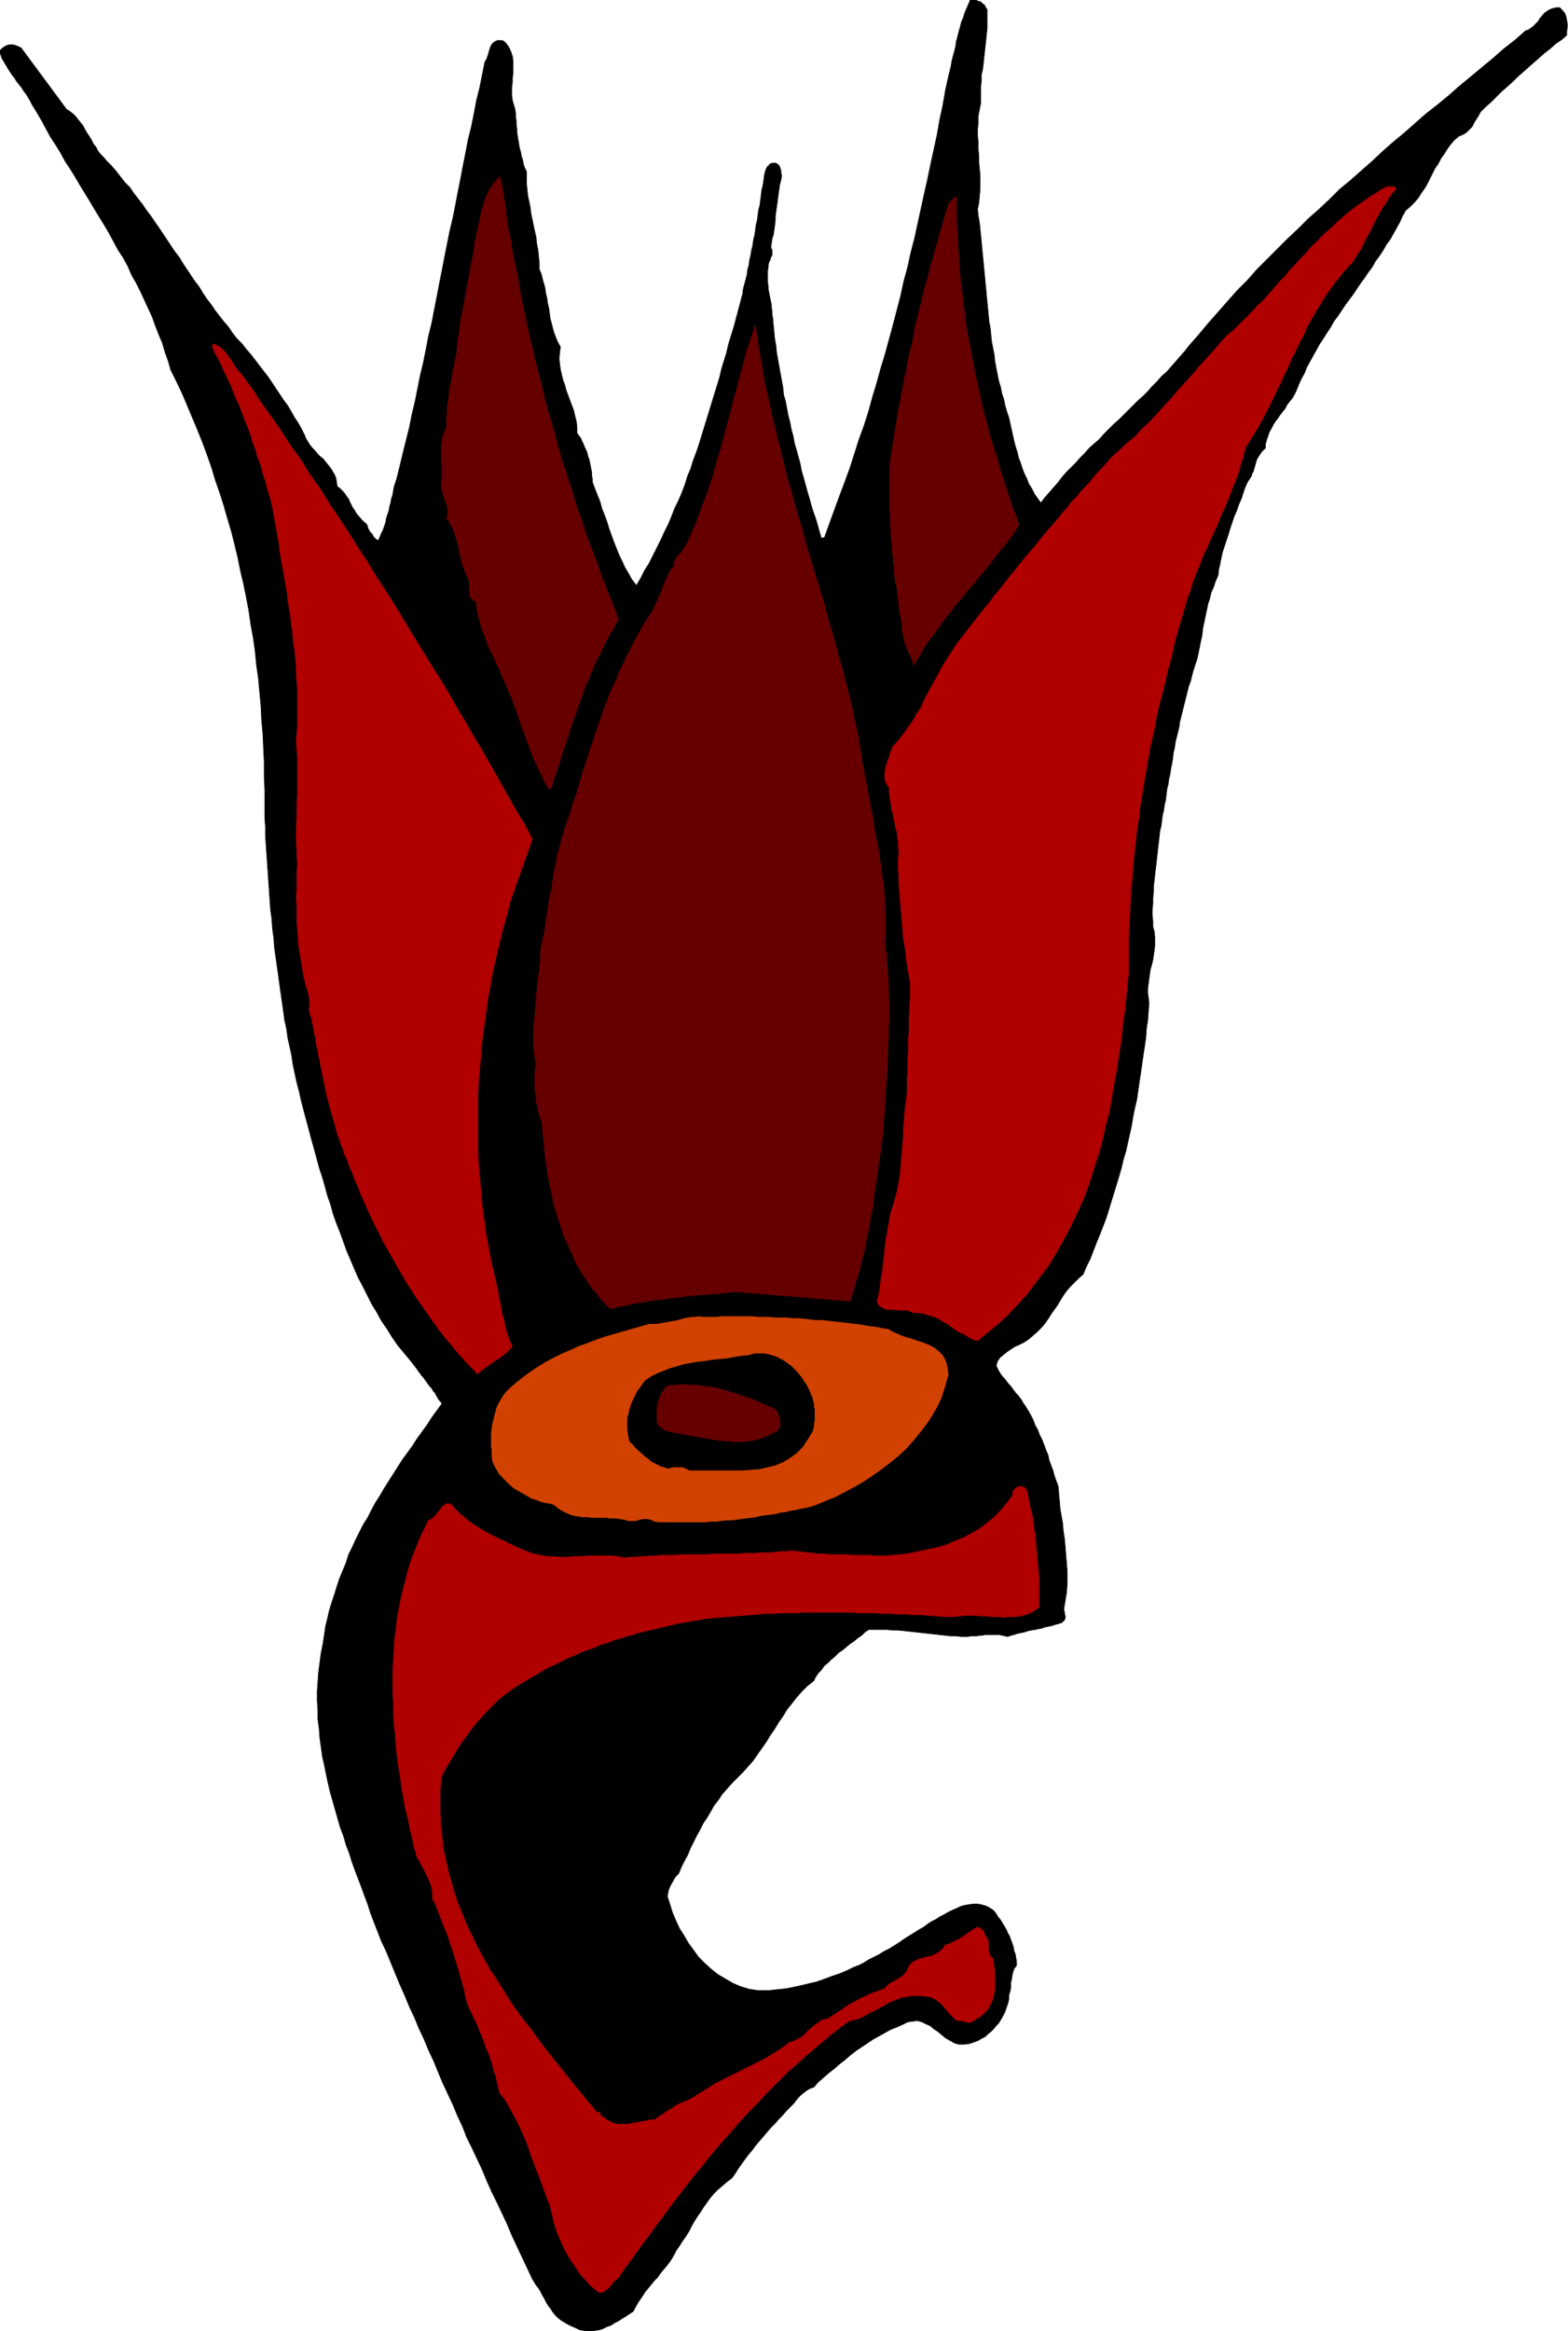 <svg xmlns="http://www.w3.org/2000/svg" fill-rule="evenodd" height="588.515" preserveAspectRatio="none" stroke-linecap="round" viewBox="0 0 2451 3642" width="396.04"><style>.pen0{stroke:#000;stroke-width:1;stroke-linejoin:round}.brush1{fill:#000}.pen1{stroke:none}.brush2{fill:#600}.brush3{fill:#b00000}</style><path class="pen1 brush1" d="M1543 15v29l-1 9-1 10-1 9-1 9-1 9-1 10-1 8-2 9v9l-1 9v26l-2 10-2 10v11l-1 10v10l1 10v11l1 10v10l1 11 1 10v21l-1 11-1 11-2 10 1 10 2 11 1 10 1 10 1 10 1 11 1 10 1 10 1 11 1 10 1 11 1 10 1 11 1 10 1 10 1 11 1 10 2 10 1 11 1 10 2 10 2 10 1 10 2 11 2 10 2 10 3 10 2 10 3 9 2 10 3 10 3 9 2 9 2 9 2 9 2 9 2 8 3 9 2 9 3 8 3 9 3 8 4 8 3 8 5 8 4 8 5 7 5 7 6-8 7-8 7-8 7-8 6-8 7-8 7-7 8-8 7-8 7-7 7-8 8-7 8-7 7-8 7-7 8-8 8-7 7-7 8-8 7-7 8-8 8-7 7-7 7-8 8-8 7-8 8-7 7-8 7-8 7-8 7-8 7-9 15-17 15-18 15-17 15-17 15-17 16-16 15-17 16-16 16-16 16-16 16-15 16-16 17-15 16-15 16-16 17-14 17-15 17-15 16-15 17-15 17-14 17-15 17-15 18-14 17-14 17-15 17-14 18-15 17-14 17-15 18-14 17-15 4-1 4-3 3-2 3-3 3-3 3-3 2-4 3-3 2-3 3-3 3-2 3-2 4-2 4-1 4-1h5l4 4 4 5 2 5 1 6 1 5v6l-1 6v6l-8 7-9 6-9 8-9 7-8 7-9 8-8 7-9 8-8 7-8 8-9 8-8 7-8 8-8 8-9 8-8 8-3 6-4 6-3 5-3 6-4 4-5 5-5 3-7 3-7 6-6 7-5 7-5 8-5 7-4 8-5 7-4 8-4 8-4 8-4 7-5 7-5 8-6 7-7 7-7 6-5 9-4 9-5 9-5 9-5 9-6 8-5 9-6 9-6 8-5 9-6 8-6 9-6 8-6 9-6 9-6 8-6 8-6 9-6 9-6 8-5 9-6 9-5 8-6 9-5 9-5 9-5 9-5 9-4 10-5 9-4 9-4 10-3 6-3 5-4 5-4 5-3 6-4 5-4 5-4 6-4 5-3 5-3 6-3 5-2 6-2 6-2 7v6l-3 3-3 3-2 3-2 3-2 3-2 4-1 4-1 3-1 4-1 3-1 4-2 3-1 4-2 3-2 3-2 3-4 9-3 9-3 9-4 9-3 9-4 9-3 9-3 9-3 10-3 9-3 9-3 9-2 9-2 10-2 9-1 9-4 9-3 9-4 9-2 9-3 9-2 10-2 9-2 10-2 9-1 10-2 9-2 10-2 10-2 9-3 9-3 9-2 8-2 8-3 8-2 8-2 8-2 8-2 8-2 8-2 8-2 8-1 8-2 8-2 8-2 8-1 8-2 8-1 9-1 7-2 9-1 8-2 8-1 8-2 8-1 8-1 9-2 8-1 8-2 8-1 8-1 8-2 8-1 9-1 9-1 8-1 9-1 9-1 9-1 8-1 9-1 9-1 9v8l-1 9v9l-1 9v9l1 9v9l2 7 1 8v15l-1 8-1 7-1 7-2 8-2 7-1 7-1 7-1 8-1 7v8l1 7 1 8-1 13-1 14-2 13-1 14-2 14-2 13-2 14-2 14-2 13-2 14-2 14-3 13-3 14-2 13-3 14-3 13-3 14-4 13-3 13-4 14-4 13-4 13-4 13-4 13-4 13-5 13-5 13-5 12-5 13-5 13-6 12-5 12-7 6-7 7-6 6-6 7-5 7-5 8-4 7-5 7-5 7-5 8-5 7-6 7-6 6-7 6-7 6-8 5-6 3-7 3-6 4-6 4-6 5-5 4-4 6-2 7 2 4 2 4 3 5 3 4 3 3 3 4 3 4 3 3 3 4 3 4 3 4 3 3 3 4 3 4 2 4 3 4 5 8 4 7 4 8 3 8 4 7 3 8 4 8 3 8 3 8 3 7 2 9 3 8 3 8 2 8 3 8 3 8 1 12 1 11 1 12 2 12 2 11 1 12 2 13 1 12 1 12 1 12 1 12v24l-1 12-2 12-2 12v3l1 3v3l1 3v3l-1 3-2 2-2 2-6 2-4 1-6 2-5 1-5 1-6 2-5 1-5 1-6 1-5 1-6 2-5 1-5 1-6 2-4 1-6 2-4-1-5-1-4-1h-22l-4 1h-4l-5 1h-9l-5 1h-10l-9-1h-8l-9-1-9-1-9-1-9-1-9-1-9-1-9-1-9-1-10-1h-9l-9-1h-28l-6 4-5 5-6 4-6 5-6 4-6 5-6 5-6 4-6 6-6 5-5 5-6 5-4 6-5 5-4 6-3 6-10 8-9 9-8 9-7 9-8 10-6 10-7 10-6 10-7 10-6 10-7 10-7 10-7 10-8 9-8 9-9 9-8 8-8 9-7 8-6 9-7 9-5 9-6 10-6 9-5 10-5 9-5 10-5 10-4 10-5 9-5 10-4 10-4 4-3 4-2 4-3 5-2 4-2 5-1 5-1 5 4 12 4 13 5 12 6 13 7 11 7 12 8 11 8 11 10 10 10 9 10 8 12 7 12 7 12 5 13 4 13 2h19l9-1 10-1 8-1 10-2 9-2 9-2 8-2 9-2 9-3 8-3 8-3 9-3 8-3 9-4 8-4 8-3 8-4 8-5 8-4 8-4 8-5 8-4 8-5 8-5 7-5 8-5 8-5 8-5 7-4 8-6 5-3 6-3 6-4 6-3 7-4 6-3 7-3 6-3 7-2 6-1 7-1h7l6 1 7 2 6 3 6 4 4 5 3 5 4 5 3 5 3 5 3 5 2 5 3 5 2 6 2 5 2 6 1 6 2 5 1 6 1 6v6l-4 5-2 6-1 5-1 6-1 5v6l-1 7-2 6v6l-1 5-2 6-2 6-2 5-3 6-3 5-3 5-4 4-4 5-4 4-5 4-4 4-6 3-5 3-5 2-9 3-8 1h-8l-7-2-7-4-7-4-6-5-6-5-6-4-6-5-7-3-6-3-7-2-7 1-8 1-8 4-9 4-10 4-9 5-9 5-9 5-9 6-9 6-9 6-9 7-8 7-9 7-8 7-9 7-8 7-8 7-7 8-6 2-5 3-4 3-5 4-4 4-4 5-3 4-4 4-7 7-6 7-6 6-6 7-7 7-6 7-6 7-6 7-6 7-5 7-6 7-6 8-5 7-5 7-5 8-5 7-8 6-7 6-7 6-6 6-6 7-5 7-5 7-5 8-5 7-5 8-4 7-4 8-5 8-5 7-5 8-5 7-3 6-4 7-4 6-4 5-5 6-5 6-4 6-5 5-5 6-4 5-5 6-4 6-4 6-4 6-4 7-3 6-6 4-6 4-5 3-6 4-6 3-6 4-6 2-6 3-6 2-6 1-6 1h-6l-7-1-6-1-6-3-7-3-6-3-5-3-5-3-5-4-4-4-4-5-3-5-4-5-3-5-3-6-3-5-3-6-3-5-4-5-3-5-3-5-8-17-8-17-8-17-8-17-7-17-8-17-8-17-8-16-8-18-7-17-8-17-8-17-8-16-7-18-8-17-7-17-8-17-8-17-7-17-7-17-8-17-7-17-8-17-7-17-8-17-7-17-8-18-7-17-7-17-7-17-8-17-7-18-5-13-5-13-4-13-5-13-5-14-5-13-5-13-5-14-4-13-5-13-4-14-5-13-4-14-4-14-4-14-4-14-3-13-3-14-3-15-3-13-2-15-2-14-1-14-2-15v-14l-1-15v-15l1-14 1-15 2-15 2-15 3-15 2-13 2-14 3-12 3-13 4-13 4-12 4-13 4-12 5-12 5-12 4-13 6-12 5-11 6-12 6-12 7-11 6-12 6-11 7-11 7-12 7-11 7-11 7-11 7-11 8-11 8-11 7-11 8-11 8-11 7-11 8-11 8-11-2-3-3-3-2-4-2-3-2-4-3-3-2-4-3-3-3-4-2-3-3-4-2-3-3-3-2-3-3-4-2-3-10-13-10-12-10-12-9-13-8-13-9-13-7-13-8-13-7-14-7-14-7-13-6-14-6-14-6-14-5-14-5-14-6-15-5-14-4-15-5-14-4-15-4-14-5-15-4-15-4-15-4-14-4-15-4-15-4-15-4-15-3-14-4-15-3-14-3-14-2-14-3-14-3-13-2-15-3-13-2-15-2-14-2-14-2-14-2-15-2-14-2-14-2-14-1-15-2-14-1-15-2-14-1-14-1-15-1-14-1-15-1-14-1-15-1-14-1-15v-14l-1-14v-43l-1-22v-23l-1-21-1-22-2-22-1-22-2-21-2-22-3-21-2-21-3-21-4-22-3-21-4-21-4-20-5-21-4-20-5-21-5-20-6-20-6-21-6-19-7-20-6-20-7-20-7-19-8-20-8-19-8-19-8-19-9-19-9-18-4-14-5-14-4-14-6-14-5-13-5-14-6-13-6-13-6-13-7-14-7-12-6-14-7-13-8-12-7-13-7-13-7-12-8-13-8-13-7-12-8-13-8-13-7-12-8-13-8-12-7-13-8-13-8-12-7-13-7-13-7-12-8-13-3-6-3-5-3-5-4-5-3-5-4-5-4-5-3-5-4-5-4-6-3-5-3-5-3-5-3-5-2-6-2-5 4-4 4-3 4-2 4-1h5l4 1 5 2 4 2 71 96 5 3 5 4 4 4 4 5 4 5 4 5 3 6 3 5 4 6 3 5 3 6 4 5 3 6 4 5 5 5 4 5 8 8 7 8 7 9 7 9 8 8 6 9 7 9 7 9 6 9 7 9 6 9 7 10 6 9 6 9 6 9 6 9 7 9 6 10 6 9 6 9 6 9 7 9 6 10 6 9 7 9 6 9 7 9 7 9 7 8 6 9 7 9 8 8 7 9 7 8 7 9 6 8 7 9 7 9 6 9 6 9 6 9 6 9 6 8 6 10 5 9 6 9 5 9 5 10 2 5 3 5 3 5 4 5 4 4 4 5 4 4 5 4 4 5 4 5 4 5 3 5 3 5 2 5 1 6 1 7 4 3 3 3 3 3 3 4 2 3 3 4 2 5 2 4 2 4 3 4 2 4 3 4 3 3 3 4 3 3 4 3 2 3 1 4 2 4 2 3 3 3 2 4 3 3 4 3 3-6 2-5 3-6 2-6 2-6 1-6 2-6 2-6 1-6 2-7 1-6 2-6 1-6 1-6 2-6 2-6 5-20 5-21 5-20 5-20 4-20 5-21 4-20 4-20 5-21 4-20 4-21 5-20 4-21 4-20 4-21 4-20 4-21 4-20 4-20 5-21 4-20 4-21 4-20 4-21 4-20 4-21 5-20 4-20 4-21 5-20 4-20 4-20 3-5 2-6 2-7 2-6 3-5 4-3 5-2 8 1 5 5 4 6 3 7 2 6 1 7v20l-1 7v7l-1 7v14l1 7 2 7 2 7 1 6v6l1 6v6l1 6v6l1 6 1 6 1 6 1 6 2 7 1 6 2 6 1 6 2 6 3 6v19l1 9 1 10 2 9 2 10 1 9 2 9 2 10 2 9 2 9 1 10 2 10 1 10 1 10v10l3 7 2 8 2 7 2 7 1 8 2 8 1 8 2 8 1 8 1 8 2 7 2 8 2 7 3 8 3 7 4 7-1 9-1 9 1 9 1 8 2 9 2 8 3 8 2 8 3 8 3 8 3 8 3 8 2 9 2 8 1 9v9l3 4 3 4 2 5 2 4 2 5 2 4 2 5 1 5 2 5 1 5 1 5 1 5 1 5v5l1 5v5l4 11 4 10 4 10 3 11 4 10 4 11 3 10 4 11 4 11 4 10 4 10 5 10 4 9 6 10 5 9 7 9 7-12 6-12 7-11 6-12 6-12 6-12 6-13 6-12 5-12 5-13 6-12 5-12 5-13 4-13 5-12 4-13 5-13 4-12 4-13 4-13 4-13 4-13 4-13 4-13 4-13 4-13 3-13 4-13 4-13 3-13 4-13 4-13 2-7 2-8 2-7 2-8 2-7 2-8 2-7 1-8 2-8 2-7 2-8 1-8 2-7 1-8 2-8 1-7 2-8 1-8 2-8 1-7 1-8 2-8 1-8 1-8 2-7 1-8 1-8 1-8 2-8 1-7 1-8 2-8 1-2 1-2 1-2 2-1 1-2 2-1 2-1h6l3 2 2 2 1 2 1 3 1 4v3l1 3-1 7-2 7-1 7-1 7-1 7-1 8-1 7-1 7-1 7v7l-1 8-1 7-1 7-2 6-1 7-1 7 2 4v8l-2 3-1 4-2 4-1 4v4l-1 5v19l1 5v5l1 5 1 5 1 5 1 5 1 4v5l1 5v6l1 5 1 11 1 10 1 11 2 11 1 11 2 11 2 11 2 11 2 11 2 11 1 11 3 10 2 11 2 11 3 11 2 11 3 11 2 11 3 10 3 11 3 11 2 11 3 10 3 11 3 11 3 10 3 11 3 10 4 11 3 10 3 11 3 10 5-1 8-22 8-22 8-22 8-21 8-22 7-22 7-22 8-22 7-22 6-22 7-23 6-22 7-23 6-22 6-22 6-23 6-23 5-23 6-22 5-23 6-23 5-23 5-23 5-23 5-22 5-24 5-23 5-23 4-23 5-23 4-23 5-23 2-8 2-8 1-7 2-8 2-7 2-8 1-8 2-7 2-8 2-7 2-8 3-7 2-7 3-7 3-7 3-7h8l4 2 4 1 3 3 3 2 2 4 2 3z"/><path class="pen0" fill="none" d="M1543 15h0v29l-1 9-1 10-1 9-1 9-1 9-1 10-1 8-2 9v9l-1 9v26h0l-2 10-2 10v11l-1 10v10l1 10v11l1 10v10l1 11 1 10v21l-1 11-1 11-2 10h0l1 10 2 11 1 10 1 10 1 10 1 11 1 10 1 10 1 11 1 10 1 11 1 10 1 11 1 10 1 10 1 11 1 10 2 10 1 11 1 10 2 10 2 10 1 10 2 11 2 10 2 10 3 10 2 10 3 9 2 10 3 10 3 9h0l2 9 2 9 2 9 2 9 2 8 3 9 2 9 3 8 3 9 3 8 4 8 3 8 5 8 4 8 5 7 5 7h0l6-8 7-8 7-8 7-8 6-8 7-8 7-7 8-8 7-8 7-7 7-8 8-7 8-7 7-8 7-7 8-8 8-7 7-7 8-8 7-7 8-8 8-7 7-7 7-8 8-8 7-8 8-7 7-8 7-8 7-8 7-8 7-9h0l15-17 15-18 15-17 15-17 15-17 16-16 15-17 16-16 16-16 16-16 16-15 16-16 17-15 16-15 16-16 17-14 17-15 17-15 16-15 17-15 17-14 17-15 17-15 18-14 17-14 17-15 17-14 18-15 17-14 17-15 18-14 17-15h0l4-1 4-3 3-2 3-3 3-3 3-3 2-4 3-3 2-3 3-3 3-2 3-2 4-2 4-1 4-1h5l4 4 4 5 2 5 1 6 1 5v6l-1 6v6h0l-8 7-9 6-9 8-9 7-8 7-9 8-8 7-9 8-8 7-8 8-9 8-8 7-8 8-8 8-9 8-8 8h0l-3 6-4 6-3 5-3 6-4 4-5 5-5 3-7 3h0l-7 6-6 7-5 7-5 8-5 7-4 8-5 7-4 8-4 8-4 8-4 7-5 7-5 8-6 7-7 7-7 6h0l-5 9-4 9-5 9-5 9-5 9-6 8-5 9-6 9-6 8-5 9-6 8-6 9-6 8-6 9-6 9-6 8-6 8-6 9-6 9-6 8-5 9-6 9-5 8-6 9-5 9-5 9-5 9-5 9-4 10-5 9-4 9-4 10h0l-3 6-3 5-4 5-4 5-3 6-4 5-4 5-4 6-4 5-3 5-3 6-3 5-2 6-2 6-2 7v6h0l-3 3-3 3-2 3-2 3-2 3-2 4-1 4-1 3-1 4-1 3-1 4-2 3-1 4-2 3-2 3-2 3h0l-4 9-3 9-3 9-4 9-3 9-4 9-3 9-3 9-3 10-3 9-3 9-3 9-2 9-2 10-2 9-1 9h0l-4 9-3 9-4 9-2 9-3 9-2 10-2 9-2 10-2 9-1 10-2 9-2 10-2 10-2 9-3 9-3 9h0l-2 8-2 8-3 8-2 8-2 8-2 8-2 8-2 8-2 8-2 8-1 8-2 8-2 8-2 8-1 8-2 8-1 9-1 7-2 9-1 8-2 8-1 8-2 8-1 8-1 9-2 8-1 8-2 8-1 8-1 8-2 8-1 9h0l-1 9-1 8-1 9-1 9-1 9-1 8-1 9-1 9-1 9v8l-1 9v9l-1 9v9l1 9v9h0l2 7 1 8v15l-1 8-1 7-1 7-2 8-2 7-1 7-1 7-1 8-1 7v8l1 7 1 8h0l-1 13-1 14-2 13-1 14-2 14-2 13-2 14-2 14-2 13-2 14-2 14-3 13-3 14-2 13-3 14-3 13-3 14-4 13-3 13-4 14-4 13-4 13-4 13-4 13-4 13-5 13-5 13-5 12-5 13-5 13-6 12-5 12h0l-7 6-7 7-6 6-6 7-5 7-5 8-4 7-5 7-5 7-5 8-5 7-6 7-6 6-7 6-7 6-8 5h0l-6 3-7 3-6 4-6 4-6 5-5 4-4 6-2 7h0l2 4 2 4 3 5 3 4 3 3 3 4 3 4 3 3 3 4 3 4 3 4 3 3 3 4 3 4 2 4 3 4h0l5 8 4 7 4 8 3 8 4 7 3 8 4 8 3 8 3 8 3 7 2 9 3 8 3 8 2 8 3 8 3 8h0l1 12 1 11 1 12 2 12 2 11 1 12 2 13 1 12 1 12 1 12 1 12v24l-1 12-2 12-2 12h0v3l1 3v3l1 3v3l-1 3-2 2-2 2h0l-6 2-4 1-6 2-5 1-5 1-6 2-5 1-5 1-6 1-5 1-6 2-5 1-5 1-6 2-4 1-6 2h0l-4-1-5-1-4-1h-22l-4 1h-4l-5 1h-9l-5 1h-10 0l-9-1h-8l-9-1-9-1-9-1-9-1-9-1-9-1-9-1-9-1-10-1h-9l-9-1h-28 0l-6 4-5 5-6 4-6 5-6 4-6 5-6 5-6 4-6 6-6 5-5 5-6 5-4 6-5 5-4 6-3 6h0l-10 8-9 9-8 9-7 9-8 10-6 10-7 10-6 10-7 10-6 10-7 10-7 10-7 10-8 9-8 9-9 9h0l-8 8-8 9-7 8-6 9-7 9-5 9-6 10-6 9-5 10-5 9-5 10-5 10-4 10-5 9-5 10-4 10h0l-4 4-3 4-2 4-3 5-2 4-2 5-1 5-1 5h0l4 12 4 13 5 12 6 13 7 11 7 12 8 11 8 11 10 10 10 9 10 8 12 7 12 7 12 5 13 4 13 2h19l9-1 10-1 8-1 10-2 9-2 9-2 8-2 9-2 9-3 8-3 8-3 9-3 8-3 9-4 8-4 8-3 8-4 8-5 8-4 8-4 8-5 8-4 8-5 8-5 7-5 8-5 8-5 8-5 7-4 8-6h0l5-3 6-3 6-4 6-3 7-4 6-3 7-3 6-3 7-2 6-1 7-1h7l6 1 7 2 6 3 6 4h0l4 5 3 5 4 5 3 5 3 5 3 5 2 5 3 5 2 6 2 5 2 6 1 6 2 5 1 6 1 6v6h0l-4 5-2 6-1 5-1 6-1 5v6l-1 7-2 6h0v6l-1 5-2 6-2 6-2 5-3 6-3 5-3 5-4 4-4 5-4 4-5 4-4 4-6 3-5 3-5 2h0l-9 3-8 1h-8l-7-2-7-4-7-4-6-5-6-5-6-4-6-5-7-3-6-3-7-2-7 1-8 1-8 4h0l-9 4-10 4-9 5-9 5-9 5-9 6-9 6-9 6-9 7-8 7-9 7-8 7-9 7-8 7-8 7-7 8h0l-6 2-5 3-4 3-5 4-4 4-4 5-3 4-4 4h0l-7 7-6 7-6 6-6 7-7 7-6 7-6 7-6 7-6 7-5 7-6 7-6 8-5 7-5 7-5 8-5 7h0l-8 6-7 6-7 6-6 6-6 7-5 7-5 7-5 8-5 7-5 8-4 7-4 8-5 8-5 7-5 8-5 7h0l-3 6-4 7-4 6-4 5-5 6-5 6-4 6-5 5-5 6-4 5-5 6-4 6-4 6-4 6-4 7-3 6h0l-6 4-6 4-5 3-6 4-6 3-6 4-6 2-6 3-6 2-6 1-6 1h-6l-7-1-6-1-6-3-7-3h0l-6-3-5-3-5-3-5-4-4-4-4-5-3-5-4-5-3-5-3-6-3-5-3-6-3-5-4-5-3-5-3-5h0l-8-17-8-17-8-17-8-17-7-17-8-17-8-17-8-16-8-18-7-17-8-17-8-17-8-16-7-18-8-17-7-17-8-17-8-17-7-17-7-17-8-17-7-17-8-17-7-17-8-17-7-17-8-18-7-17-7-17-7-17-8-17-7-18h0l-5-13-5-13-4-13-5-13-5-14-5-13-5-13-5-14-4-13-5-13-4-14-5-13-4-14-4-14-4-14-4-14-3-13-3-14-3-15-3-13-2-15-2-14-1-14-2-15v-14l-1-15v-15l1-14 1-15 2-15 2-15 3-15h0l2-13 2-14 3-12 3-13 4-13 4-12 4-13 4-12 5-12 5-12 4-13 6-12 5-11 6-12 6-12 7-11 6-12 6-11 7-11 7-12 7-11 7-11 7-11 7-11 8-11 8-11 7-11 8-11 8-11 7-11 8-11 8-11h0l-2-3-3-3-2-4-2-3-2-4-3-3-2-4-3-3-3-4-2-3-3-4-2-3-3-3-2-3-3-4-2-3h0l-10-13-10-12-10-12-9-13-8-13-9-13-7-13-8-13-7-14-7-14-7-13-6-14-6-14-6-14-5-14-5-14-6-15-5-14-4-15-5-14-4-15-4-14-5-15-4-15-4-15-4-14-4-15-4-15-4-15-4-15-3-14-4-15h0l-3-14-3-14-2-14-3-14-3-13-2-15-3-13-2-15-2-14-2-14-2-14-2-15-2-14-2-14-2-14-1-15-2-14-1-15-2-14-1-14-1-15-1-14-1-15-1-14-1-15-1-14-1-15v-14l-1-14v-43h0l-1-22v-23l-1-21-1-22-2-22-1-22-2-21-2-22-3-21-2-21-3-21-4-22-3-21-4-21-4-20-5-21-4-20-5-21-5-20-6-20-6-21-6-19-7-20-6-20-7-20-7-19-8-20-8-19-8-19-8-19-9-19-9-18h0l-4-14-5-14-4-14-6-14-5-13-5-14-6-13-6-13-6-13-7-14-7-12-6-14-7-13-8-12-7-13-7-13-7-12-8-13-8-13-7-12-8-13-8-13-7-12-8-13-8-12-7-13-8-13-8-12-7-13-7-13-7-12-8-13h0l-3-6-3-5-3-5-4-5-3-5-4-5-4-5-3-5-4-5-4-6-3-5-3-5-3-5-3-5-2-6-2-5h0l4-4 4-3 4-2 4-1h5l4 1 5 2 4 2 71 96h0l5 3 5 4 4 4 4 5 4 5 4 5 3 6 3 5 4 6 3 5 3 6 4 5 3 6 4 5 5 5 4 5h0l8 8 7 8 7 9 7 9 8 8 6 9 7 9 7 9 6 9 7 9 6 9 7 10 6 9 6 9 6 9 6 9 7 9 6 10 6 9 6 9 6 9 7 9 6 10 6 9 7 9 6 9 7 9 7 9 7 8 6 9 7 9 8 8h0l7 9 7 8 7 9 6 8 7 9 7 9 6 9 6 9 6 9 6 9 6 8 6 10 5 9 6 9 5 9 5 10h0l2 5 3 5 3 5 4 5 4 4 4 5 4 4 5 4 4 5 4 5 4 5 3 5 3 5 2 5 1 6 1 7h0l4 3 3 3 3 3 3 4 2 3 3 4 2 5 2 4 2 4 3 4 2 4 3 4 3 3 3 4 3 3 4 3h0l2 3 1 4 2 4 2 3 3 3 2 4 3 3 4 3h0l3-6 2-5 3-6 2-6 2-6 1-6 2-6 2-6 1-6 2-7 1-6 2-6 1-6 1-6 2-6 2-6h0l5-20 5-21 5-20 5-20 4-20 5-21 4-20 4-20 5-21 4-20 4-21 5-20 4-21 4-20 4-21 4-20 4-21 4-20 4-20 5-21 4-20 4-21 4-20 4-21 4-20 4-21 5-20 4-20 4-21 5-20 4-20 4-20h0l3-5 2-6 2-7 2-6 3-5 4-3 5-2 8 1h0l5 5 4 6 3 7 2 6 1 7v20l-1 7v7l-1 7v14l1 7 2 7 2 7h0l1 6v6l1 6v6l1 6v6l1 6 1 6 1 6 1 6 2 7 1 6 2 6 1 6 2 6 3 6h0v19l1 9 1 10 2 9 2 10 1 9 2 9 2 10 2 9 2 9 1 10 2 10 1 10 1 10v10h0l3 7 2 8 2 7 2 7 1 8 2 8 1 8 2 8 1 8 1 8 2 7 2 8 2 7 3 8 3 7 4 7h0l-1 9-1 9 1 9 1 8 2 9 2 8 3 8 2 8 3 8 3 8 3 8 3 8 2 9 2 8 1 9v9h0l3 4 3 4 2 5 2 4 2 5 2 4 2 5 1 5 2 5 1 5 1 5 1 5 1 5v5l1 5v5h0l4 11 4 10 4 10 3 11 4 10 4 11 3 10 4 11 4 11 4 10 4 10 5 10 4 9 6 10 5 9 7 9h0l7-12 6-12 7-11 6-12 6-12 6-12 6-13 6-12 5-12 5-13 6-12 5-12 5-13 4-13 5-12 4-13 5-13 4-12 4-13 4-13 4-13 4-13 4-13 4-13 4-13 4-13 3-13 4-13 4-13 3-13 4-13 4-13h0l2-7 2-8 2-7 2-8 2-7 2-8 2-7 1-8 2-8 2-7 2-8 1-8 2-7 1-8 2-8 1-7 2-8 1-8 2-8 1-7 1-8 2-8 1-8 1-8 2-7 1-8 1-8 1-8 2-8 1-7 1-8 2-8h0l1-2 1-2 1-2 2-1 1-2 2-1 2-1h6l3 2 2 2 1 2 1 3 1 4v3l1 3h0l-1 7-2 7-1 7-1 7-1 7-1 8-1 7-1 7-1 7v7l-1 8-1 7-1 7-2 6-1 7-1 7h0l2 4v8l-2 3-1 4-2 4-1 4v4h0l-1 5v19l1 5v5l1 5 1 5 1 5 1 5 1 4v5l1 5v6l1 5h0l1 11 1 10 1 11 2 11 1 11 2 11 2 11 2 11 2 11 2 11 1 11 3 10 2 11 2 11 3 11 2 11 3 11 2 11 3 10 3 11 3 11 2 11 3 10 3 11 3 11 3 10 3 11 3 10 4 11 3 10 3 11 3 10 5-1h0l8-22 8-22 8-22 8-21 8-22 7-22 7-22 8-22 7-22 6-22 7-23 6-22 7-23 6-22 6-22 6-23 6-23 5-23 6-22 5-23 6-23 5-23 5-23 5-23 5-22 5-24 5-23 5-23 4-23 5-23 4-23 5-23h0l2-8 2-8 1-7 2-8 2-7 2-8 1-8 2-7 2-8 2-7 2-8 3-7 2-7 3-7 3-7 3-7h8l4 2 4 1 3 3 3 2 2 4 2 3"/><path class="pen1 brush2" d="m799 374 3 20 4 19 4 19 3 19 4 20 4 19 4 19 4 19 5 19 4 19 5 19 5 18 4 19 5 19 6 19 5 18 5 19 5 18 6 19 6 18 6 18 5 18 7 19 6 18 6 18 7 18 7 18 6 18 7 18 7 17 7 18 7 18-5 8-4 8-5 7-4 8-4 8-4 8-4 8-4 8-4 8-3 8-4 9-3 8-4 8-3 9-3 8-3 8-3 9-3 8-3 9-3 8-3 9-2 8-3 8-3 9-3 9-3 8-2 9-3 8-3 9-3 8-2 8-3 9h-5l-6-10-5-11-5-10-5-11-5-11-4-11-4-11-4-11-4-11-4-11-4-12-4-10-4-12-5-11-4-10-5-11-3-7-3-8-4-7-3-7-3-7-4-7-3-7-3-8-2-7-3-7-3-8-2-8-2-7-2-8-1-8-1-8-6-3-3-4-1-5v-16l-1-5-2-5-3-6-2-5-2-6-2-6-1-6-2-6-1-6-1-6-2-6-1-5-2-6-2-6-2-6-3-5-3-6-4-5 1-4 1-4v-4l-1-3v-4l-1-4-2-3-1-4-1-3-1-3-1-4-1-4-1-3v-13l1-5v-16l-1-6v-25l1-5v-6l1-5 2-5 2-5 2-5v-14l1-8v-7l1-8 1-7 1-8 1-7 1-7 2-8 1-7 1-7 2-7 1-8 2-7 1-7 1-11 1-10 2-11 1-11 2-10 2-11 2-10 2-11 2-11 2-11 2-10 2-11 2-11 2-10 2-11 1-11 2-7 1-7 2-7 1-7 2-7 1-7 2-8 2-6 2-7 2-7 3-6 3-7 4-6 4-5 5-6 5-5 1 6 2 6 1 6 1 6 1 6 1 7 1 6 1 7 1 6v6l1 7 1 6 1 7 1 6 2 6 1 6z"/><path class="pen0" fill="none" d="M799 374h0l3 20 4 19 4 19 3 19 4 20 4 19 4 19 4 19 5 19 4 19 5 19 5 18 4 19 5 19 6 19 5 18 5 19 5 18 6 19 6 18 6 18 5 18 7 19 6 18 6 18 7 18 7 18 6 18 7 18 7 17 7 18 7 18h0l-5 8-4 8-5 7-4 8-4 8-4 8-4 8-4 8-4 8-3 8-4 9-3 8-4 8-3 9-3 8-3 8-3 9-3 8-3 9-3 8-3 9-2 8-3 8-3 9-3 9-3 8-2 9-3 8-3 9-3 8-2 8-3 9h-5 0l-6-10-5-11-5-10-5-11-5-11-4-11-4-11-4-11-4-11-4-11-4-12-4-10-4-12-5-11-4-10-5-11h0l-3-7-3-8-4-7-3-7-3-7-4-7-3-7-3-8-2-7-3-7-3-8-2-8-2-7-2-8-1-8-1-8h0l-6-3-3-4-1-5v-16l-1-5-2-5h0l-3-6-2-5-2-6-2-6-1-6-2-6-1-6-1-6-2-6-1-5-2-6-2-6-2-6-3-5-3-6-4-5h0l1-4 1-4v-4l-1-3v-4l-1-4-2-3-1-4-1-3-1-3-1-4-1-4-1-3v-13h0l1-5v-16l-1-6v-25l1-5v-6l1-5 2-5 2-5 2-5h0v-14l1-8v-7l1-8 1-7 1-8 1-7 1-7 2-8 1-7 1-7 2-7 1-8 2-7 1-7h0l1-11 1-10 2-11 1-11 2-10 2-11 2-10 2-11 2-11 2-11 2-10 2-11 2-11 2-10 2-11 1-11h0l2-7 1-7 2-7 1-7 2-7 1-7 2-8 2-6 2-7 2-7 3-6 3-7 4-6 4-5 5-6 5-5h0l1 6 2 6 1 6 1 6 1 6 1 7 1 6 1 7 1 6v6l1 7 1 6 1 7 1 6 2 6 1 6"/><path class="pen1 brush3" d="m2183 296-6 6-5 7-4 7-5 7-4 7-4 7-4 7-4 8-3 7-4 7-4 7-4 8-3 7-5 7-4 7-4 7-8 8-7 8-7 9-7 8-6 9-6 8-6 9-5 9-6 9-5 9-5 9-5 9-4 10-5 9-5 10-4 9-5 9-4 10-4 9-5 9-4 10-5 9-4 10-5 9-4 9-5 9-5 10-5 9-5 9-6 9-5 9-6 9-2 7-2 9-3 8-2 7-2 8-3 8-3 8-3 7-3 8-3 8-3 7-3 8-4 8-3 7-3 7-3 8-4 8-3 7-4 8-3 7-3 8-4 7-3 8-3 8-3 7-3 8-3 7-3 8-2 8-3 8-3 8-2 8-5 17-5 17-5 17-4 17-4 18-5 17-4 18-4 17-5 18-4 17-3 18-4 17-4 18-3 18-3 18-3 17-3 19-3 17-2 19-3 18-2 18-2 18-2 19-1 18-2 18-1 19-1 19-1 19-1 18v57l-2 20-2 20-2 20-3 20-2 21-3 20-3 20-3 19-4 20-3 20-4 20-5 19-4 19-5 19-6 19-6 19-6 18-7 19-8 18-8 17-9 18-9 17-10 17-10 17-12 16-12 16-12 16-14 15-14 15-16 15-16 13-17 14-6-2-7-3-6-4-6-3-6-3-6-4-6-4-5-4-6-3-6-4-6-3-7-2-6-2-7-2-6-1h-8l-3-1-4-2-4-1h-13l-4-1h-13l-4-1-3-2-3-1-3-2-2-3-2-4 2-9 2-9 1-9 1-8 2-10 1-9 1-9 1-9 1-9 1-9 1-9 2-8 1-9 2-9 1-8 2-8 4-12 3-11 3-12 2-11 2-12 1-11 1-12 1-12 1-11 1-12v-12l1-12 1-12 1-12 2-12 1-12v-20l1-10v-21l1-11v-21l1-10v-22l1-10v-11l1-11v-21l-2-12-2-12-2-12-1-12-2-12-2-12-1-12-1-12-1-12-1-13-1-11-1-13-1-12v-12l-1-13v-12l1-7v-7l-1-7v-7l-1-7-1-8-2-6-1-7-2-8-1-7-2-7-1-6-1-7-1-7-1-7v-7l-3-4-2-4-1-3-1-4v-8l1-5v-4l2-4 1-4 1-4 2-4 1-4 1-4 2-4 1-4 9-10 8-10 7-10 8-11 6-11 7-10 5-12 6-11 6-11 6-11 6-11 6-11 7-11 7-11 7-11 8-10 7-9 7-9 7-9 7-9 7-9 8-9 6-9 8-9 7-9 7-9 7-9 7-8 7-9 7-9 8-9 7-8 7-9 7-9 7-8 8-9 7-8 7-9 8-9 7-9 8-8 7-9 8-8 8-9 7-9 8-8 8-9 8-9 12-11 12-11 13-11 11-12 12-11 11-12 11-12 11-12 11-13 11-12 11-12 11-13 11-12 11-12 11-13 11-12 9-7 8-8 7-7 8-8 8-8 7-8 8-7 7-8 7-8 7-8 7-8 8-8 6-8 8-8 7-8 7-7 7-8 7-8 8-7 7-8 8-7 8-7 7-7 8-7 8-7 9-7 8-6 9-6 8-6 10-6 9-6 9-5h12l2 1 1 1 1 3z"/><path class="pen0" fill="none" d="M2183 296h0l-6 6-5 7-4 7-5 7-4 7-4 7-4 7-4 8-3 7-4 7-4 7-4 8-3 7-5 7-4 7-4 7h0l-8 8-7 8-7 9-7 8-6 9-6 8-6 9-5 9-6 9-5 9-5 9-5 9-4 10-5 9-5 10-4 9-5 9-4 10-4 9-5 9-4 10-5 9-4 10-5 9-4 9-5 9-5 10-5 9-5 9-6 9-5 9-6 9h0l-2 7-2 9-3 8-2 7-2 8-3 8-3 8-3 7-3 8-3 8-3 7-3 8-4 8-3 7-3 7-3 8-4 8-3 7-4 8-3 7-3 8-4 7-3 8-3 8-3 7-3 8-3 7-3 8-2 8-3 8-3 8-2 8h0l-5 17-5 17-5 17-4 17-4 18-5 17-4 18-4 17-5 18-4 17-3 18-4 17-4 18-3 18-3 18-3 17-3 19-3 17-2 19-3 18-2 18-2 18-2 19-1 18-2 18-1 19-1 19-1 19-1 18v57h0l-2 20-2 20-2 20-3 20-2 21-3 20-3 20-3 19-4 20-3 20-4 20-5 19-4 19-5 19-6 19-6 19-6 18-7 19-8 18-8 17-9 18-9 17-10 17-10 17-12 16-12 16-12 16-14 15-14 15-16 15-16 13-17 14h0l-6-2-7-3-6-4-6-3-6-3-6-4-6-4-5-4-6-3-6-4-6-3-7-2-6-2-7-2-6-1h-8 0l-3-1-4-2-4-1h-13l-4-1h-13l-4-1-3-2-3-1-3-2-2-3-2-4h0l2-9 2-9 1-9 1-8 2-10 1-9 1-9 1-9 1-9 1-9 1-9 2-8 1-9 2-9 1-8 2-8h0l4-12 3-11 3-12 2-11 2-12 1-11 1-12 1-12 1-11 1-12v-12l1-12 1-12 1-12 2-12 1-12h0v-20l1-10v-21l1-11v-21l1-10v-22l1-10v-11l1-11v-21h0l-2-12-2-12-2-12-1-12-2-12-2-12-1-12-1-12-1-12-1-13-1-11-1-13-1-12v-12l-1-13v-12h0l1-7v-7l-1-7v-7l-1-7-1-8-2-6-1-7-2-8-1-7-2-7-1-6-1-7-1-7-1-7v-7h0l-3-4-2-4-1-3-1-4v-8l1-5v-4l2-4 1-4 1-4 2-4 1-4 1-4 2-4 1-4h0l9-10 8-10 7-10 8-11 6-11 7-10 5-12 6-11 6-11 6-11 6-11 6-11 7-11 7-11 7-11 8-10h0l7-9 7-9 7-9 7-9 7-9 8-9 6-9 8-9 7-9 7-9 7-9 7-8 7-9 7-9 8-9 7-8 7-9 7-9 7-8 8-9 7-8 7-9 8-9 7-9 8-8 7-9 8-8 8-9 7-9 8-8 8-9 8-9h0l12-11 12-11 13-11 11-12 12-11 11-12 11-12 11-12 11-13 11-12 11-12 11-13 11-12 11-12 11-13 11-12h0l9-7 8-8 7-7 8-8 8-8 7-8 8-7 7-8 7-8 7-8 7-8 8-8 6-8 8-8 7-8 7-7 7-8 7-8 8-7 7-8 8-7 8-7 7-7 8-7 8-7 9-7 8-6 9-6 8-6 10-6 9-6 9-5h12l2 1 1 1 1 3"/><path class="pen1 brush2" d="M1496 307v34l1 17 1 17 1 17 1 16 1 17 2 17 2 16 2 17 2 16 2 17 3 16 3 16 3 16 3 16 3 16 4 16 3 16 4 16 4 16 4 15 4 16 5 16 5 15 4 15 5 16 5 15 5 15 5 16 6 15 5 15-5 7-5 7-5 7-5 7-5 6-6 7-5 7-6 7-5 7-5 6-6 7-6 7-5 7-6 7-6 6-5 7-6 7-5 6-6 7-5 7-6 7-5 7-5 7-5 7-5 7-5 6-5 7-5 8-4 7-4 7-5 8-4 7-1-4-1-4-2-4-1-4-2-4-2-4-2-4-1-4-2-4-1-4-1-4-1-5-1-4-1-4v-9l-1-8-2-8-1-8-1-9-1-8-1-8-1-8-2-8-1-8-1-8v-8l-1-8-1-8-1-8v-8l-1-7-1-8v-8l-1-8v-16l-1-8v-73l1-8 2-13 2-13 2-13 2-13 2-12 2-13 3-13 2-13 3-13 2-13 3-12 2-13 3-13 3-12 3-13 2-13 3-12 3-13 3-12 3-12 3-13 4-13 3-12 3-12 4-13 3-12 4-12 3-13 4-12 3-12 4-13 4-12 2-1 1-1 1-2 2-1 1-2 2-1 2-1h2z"/><path class="pen0" fill="none" d="M1496 307h0v34l1 17 1 17 1 17 1 16 1 17 2 17 2 16 2 17 2 16 2 17 3 16 3 16 3 16 3 16 3 16 4 16 3 16 4 16 4 16 4 15 4 16 5 16 5 15 4 15 5 16 5 15 5 15 5 16 6 15 5 15h0l-5 7-5 7-5 7-5 7-5 6-6 7-5 7-6 7-5 7-5 6-6 7-6 7-5 7-6 7-6 6-5 7-6 7-5 6-6 7-5 7-6 7-5 7-5 7-5 7-5 7-5 6-5 7-5 8-4 7-4 7-5 8-4 7h0l-1-4-1-4-2-4-1-4-2-4-2-4-2-4-1-4-2-4-1-4-1-4-1-5-1-4-1-4v-9h0l-1-8-2-8-1-8-1-9-1-8-1-8-1-8-2-8-1-8-1-8v-8l-1-8-1-8-1-8v-8l-1-7-1-8v-8l-1-8v-16l-1-8v-73l1-8h0l2-13 2-13 2-13 2-13 2-12 2-13 3-13 2-13 3-13 2-13 3-12 2-13 3-13 3-12 3-13 2-13 3-12 3-13 3-12 3-12 3-13 4-13 3-12 3-12 4-13 3-12 4-12 3-13 4-12 3-12 4-13 4-12h0l2-1 1-1 1-2 2-1 1-2 2-1 2-1h2"/><path class="pen1 brush2" d="m1342 1147 1 10 2 10 2 11 1 10 2 10 2 10 2 11 2 10 2 10 2 11 2 10 2 10 2 10 1 11 2 10 2 10 2 10 2 11 1 10 2 10 1 10 1 10 2 11 1 10 1 10v10l1 10v41l-1 10 1 9 2 9v9l1 9 1 9v9l1 9v19l1 9v28l-1 9v19l-1 10v18l-1 10v9l-1 10v9l-1 10-1 9v9l-1 10v9l-1 9-1 9v9l-1 10-1 8-1 8-1 9-1 8-2 9-1 8-1 8-1 9-1 8-2 9-1 8-1 8-1 9-1 8-2 8-1 8-2 9-1 8-2 8-2 8-1 9-2 8-2 8-2 8-2 8-2 8-2 8-3 8-2 8-2 8-3 8-2 8-183-15-13 2-12 1-12 1-12 1-13 1-12 1-12 2-12 1-12 2-12 1-12 2-12 2-12 2-12 3-11 2-12 3-7-7-7-7-6-8-7-8-6-8-5-8-6-8-5-9-5-8-4-9-4-9-4-9-4-9-4-9-3-9-3-10-3-9-3-9-3-10-2-10-2-10-2-9-2-10-2-10-1-10-2-10-1-10-1-10-1-11-1-9-1-11-1-10-2-5-2-6-1-5-1-6-2-6-1-6v-5l-1-6-1-6v-28l1-6 1-5-2-11-1-11-1-10v-23l1-11 1-11 1-11 1-12 1-11 1-12 1-11 2-11 1-12 1-11v-11l3-14 3-13 2-14 2-13 2-14 2-13 3-13 2-14 2-13 3-13 2-13 4-13 3-13 4-13 4-13 5-13 3-10 3-10 4-11 3-10 3-10 3-11 3-10 4-11 3-10 3-10 4-10 3-11 4-10 3-10 4-10 3-10 4-10 4-11 4-10 5-9 4-10 4-10 5-10 4-10 5-9 5-10 5-10 5-9 6-10 5-9 6-9 6-9 2-5 2-4 2-4 2-5 2-4 2-5 2-4 1-5 2-4 2-5 2-4 2-5 2-4 2-4 3-4 3-3v-4l1-4 2-4 2-3 3-3 3-3 2-3 2-3 6-10 5-11 4-10 5-11 4-11 4-11 4-11 4-10 4-12 4-11 3-11 3-11 3-11 4-12 3-11 3-11 3-12 3-11 3-11 3-12 3-11 3-11 3-12 3-11 3-11 3-11 3-11 3-11 4-11 3-11 4-11 3-11 3 21 3 21 4 20 3 21 4 20 5 21 4 20 5 20 5 21 5 19 5 21 5 20 6 20 5 19 6 21 6 19 5 20 6 20 6 20 6 20 6 19 6 20 5 20 6 20 6 20 5 20 6 20 5 20 5 20 5 20 4 20 5 21z"/><path class="pen0" fill="none" d="M1342 1147h0l1 10 2 10 2 11 1 10 2 10 2 10 2 11 2 10 2 10 2 11 2 10 2 10 2 10 1 11 2 10 2 10 2 10 2 11 1 10 2 10 1 10 1 10 2 11 1 10 1 10v10l1 10v41l-1 10h0l1 9 2 9v9l1 9 1 9v9l1 9v19l1 9v28l-1 9v19l-1 10v18l-1 10v9l-1 10v9l-1 10-1 9v9l-1 10v9l-1 9-1 9v9l-1 10h0l-1 8-1 8-1 9-1 8-2 9-1 8-1 8-1 9-1 8-2 9-1 8-1 8-1 9-1 8-2 8-1 8-2 9-1 8-2 8-2 8-1 9-2 8-2 8-2 8-2 8-2 8-2 8-3 8-2 8-2 8-3 8-2 8-183-15h0l-13 2-12 1-12 1-12 1-13 1-12 1-12 2-12 1-12 2-12 1-12 2-12 2-12 2-12 3-11 2-12 3h0l-7-7-7-7-6-8-7-8-6-8-5-8-6-8-5-9-5-8-4-9-4-9-4-9-4-9-4-9-3-9-3-10-3-9-3-9-3-10-2-10-2-10-2-9-2-10-2-10-1-10-2-10-1-10-1-10-1-11-1-9-1-11-1-10h0l-2-5-2-6-1-5-1-6-2-6-1-6v-5l-1-6-1-6v-28l1-6 1-5h0l-2-11-1-11-1-10v-23l1-11 1-11 1-11 1-12 1-11 1-12 1-11 2-11 1-12 1-11v-11h0l3-14 3-13 2-14 2-13 2-14 2-13 3-13 2-14 2-13 3-13 2-13 4-13 3-13 4-13 4-13 5-13h0l3-10 3-10 4-11 3-10 3-10 3-11 3-10 4-11 3-10 3-10 4-10 3-11 4-10 3-10 4-10 3-10 4-10 4-11 4-10 5-9 4-10 4-10 5-10 4-10 5-9 5-10 5-10 5-9 6-10 5-9 6-9 6-9h0l2-5 2-4 2-4 2-5 2-4 2-5 2-4 1-5 2-4 2-5 2-4 2-5 2-4 2-4 3-4 3-3h0v-4l1-4 2-4 2-3 3-3 3-3 2-3 2-3h0l6-10 5-11 4-10 5-11 4-11 4-11 4-11 4-10 4-12 4-11 3-11 3-11 3-11 4-12 3-11 3-11 3-12 3-11 3-11 3-12 3-11 3-11 3-12 3-11 3-11 3-11 3-11 3-11 4-11 3-11 4-11 3-11h0l3 21 3 21 4 20 3 21 4 20 5 21 4 20 5 20 5 21 5 19 5 21 5 20 6 20 5 19 6 21 6 19 5 20 6 20 6 20 6 20 6 19 6 20 5 20 6 20 6 20 5 20 6 20 5 20 5 20 5 20 4 20 5 21"/><path class="pen1 brush3" d="m378 584 16 22 15 23 16 22 15 22 15 23 16 22 14 23 16 22 14 23 15 22 15 23 14 22 15 23 14 23 15 23 14 22 14 23 14 23 14 23 14 23 14 22 14 23 13 23 14 23 13 23 14 23 13 23 13 23 13 23 13 23 14 23 12 23-7 20-7 19-7 20-7 20-7 20-5 21-6 20-5 21-5 21-5 21-4 22-4 21-3 22-3 21-3 22-2 22-2 22-2 22-1 22v89l1 22 2 22 2 22 2 22 3 21 3 22 4 22 4 21 5 21 2 7 1 7 2 7 1 7 1 7 2 7 1 7 1 7 2 7 2 7 1 7 2 7 2 6 2 7 3 7 3 6-3 3-3 3-3 3-3 3-4 3-3 2-4 3-4 2-4 3-3 2-4 3-4 3-3 2-4 3-4 3-3 3-8-9-9-9-8-9-8-9-7-9-8-9-8-10-7-9-7-10-7-10-7-10-7-10-7-10-6-10-7-10-6-11-6-10-6-11-6-10-6-11-6-10-5-11-6-11-5-10-5-11-5-11-5-11-5-11-4-11-5-11-4-11-5-11-2-7-3-6-3-7-2-7-3-7-2-7-3-7-2-7-2-8-2-7-2-7-2-7-2-7-2-8-2-7-2-7-1-7-2-8-1-7-2-8-1-7-2-7-1-8-2-7-1-8-2-7-1-7-1-8-2-7-1-8-2-7-1-8-2-4-1-5-1-4 1-5v-10l-1-5-1-6-4-12-3-12-2-12-2-12-2-13-2-12-1-13-1-13-1-12v-26l-1-12 1-13v-26l1-12-1-12v-12l-1-12v-24l1-12v-24l1-12v-61l-1-12-1-12 1-12 1-11v-58l-1-12-1-11v-12l-1-11-1-12-2-12-1-11-1-11-2-12-1-12-2-11-2-11-1-12-2-11-2-12-2-11-2-11-2-12-2-11-1-11-2-11-2-11-2-11-2-11-2-11-2-9-2-8-3-8-2-8-2-8-3-8-2-8-2-8-3-8-3-8-2-8-3-8-3-8-2-8-3-8-3-8-3-7-3-8-3-8-3-8-4-8-3-7-3-8-3-8-4-7-3-8-4-7-3-8-4-8-4-7-4-7-3-8 1-6 8 3 7 5 6 6 5 7 5 7 4 7 5 7 6 6z"/><path class="pen0" fill="none" d="M378 584h0l16 22 15 23 16 22 15 22 15 23 16 22 14 23 16 22 14 23 15 22 15 23 14 22 15 23 14 23 15 23 14 22 14 23 14 23 14 23 14 23 14 22 14 23 13 23 14 23 13 23 14 23 13 23 13 23 13 23 13 23 14 23 12 23h0l-7 20-7 19-7 20-7 20-7 20-5 21-6 20-5 21-5 21-5 21-4 22-4 21-3 22-3 21-3 22-2 22-2 22-2 22-1 22v89l1 22 2 22 2 22 2 22 3 21 3 22 4 22 4 21 5 21h0l2 7 1 7 2 7 1 7 1 7 2 7 1 7 1 7 2 7 2 7 1 7 2 7 2 6 2 7 3 7 3 6h0l-3 3-3 3-3 3-3 3-4 3-3 2-4 3-4 2-4 3-3 2-4 3-4 3-3 2-4 3-4 3-3 3h0l-8-9-9-9-8-9-8-9-7-9-8-9-8-10-7-9-7-10-7-10-7-10-7-10-7-10-6-10-7-10-6-11-6-10-6-11-6-10-6-11-6-10-5-11-6-11-5-10-5-11-5-11-5-11-5-11-4-11-5-11-4-11-5-11h0l-2-7-3-6-3-7-2-7-3-7-2-7-3-7-2-7-2-8-2-7-2-7-2-7-2-7-2-8-2-7-2-7-1-7-2-8-1-7-2-8-1-7-2-7-1-8-2-7-1-8-2-7-1-7-1-8-2-7-1-8-2-7-1-8h0l-2-4-1-5-1-4 1-5v-10l-1-5-1-6h0l-4-12-3-12-2-12-2-12-2-13-2-12-1-13-1-13-1-12v-26l-1-12 1-13v-26l1-12h0l-1-12v-12l-1-12v-24l1-12v-24l1-12v-61l-1-12-1-12h0l1-12 1-11v-58l-1-12-1-11v-12l-1-11-1-12-2-12-1-11-1-11-2-12-1-12-2-11-2-11-1-12-2-11-2-12-2-11-2-11-2-12-2-11-1-11-2-11-2-11-2-11-2-11-2-11h0l-2-9-2-8-3-8-2-8-2-8-3-8-2-8-2-8-3-8-3-8-2-8-3-8-3-8-2-8-3-8-3-8-3-7-3-8-3-8-3-8-4-8-3-7-3-8-3-8-4-7-3-8-4-7-3-8-4-8-4-7-4-7-3-8 1-6h0l8 3 7 5 6 6 5 7 5 7 4 7 5 7 6 6"/><path class="pen1" style="fill:#d14200" d="m1389 2076 6 4 7 3 7 3 8 3 8 2 8 3 7 2 8 3 7 3 7 4 6 5 5 5 4 6 3 7 2 9 1 10-5 18-6 19-8 16-10 17-11 15-12 15-13 15-14 13-15 12-16 12-16 11-16 10-17 9-17 9-17 7-17 7-7 2-8 2-7 1-8 2-7 1-8 2-8 1-7 2-8 1-8 1-8 1-7 2-8 1-8 1-8 1-7 1-8 1h-8l-8 1-8 1h-8l-8 1h-72l-8-1-6-3-5-1h-6l-6 1-6 2h-12l-6-2-7-1-7-1h-8l-7-1h-22l-7-1h-7l-7-1-7-1-6-2-7-3-6-3-6-4-6-5-6-2-7-1-8-2-7-3-7-2-7-4-7-4-7-4-7-4-6-5-6-6-6-6-5-5-4-7-4-7-3-7-1-9v-8l-1-8v-17l1-9 1-7 2-8 2-8 2-8 3-7 4-7 4-7 5-6 6-6 7-6 11-9 12-9 12-8 13-8 13-7 12-6 14-6 13-6 14-5 13-5 14-5 14-4 14-4 14-4 14-4 14-4h12l5-1 6-1 6-1 5-1 6-1 5-1 6-2 5-1 5-1 6-1h5l5-1 6 1h22l9-1h46l9 1h18l9 1h18l9 1h10l9 1 9 1 9 1h9l9 1 9 1 9 1 9 1 9 1 8 1 9 1 9 2 9 1 8 1 8 2 9 1z"/><path class="pen0" fill="none" d="M1389 2076h0l6 4 7 3 7 3 8 3 8 2 8 3 7 2 8 3 7 3 7 4 6 5 5 5 4 6 3 7 2 9 1 10h0l-5 18-6 19-8 16-10 17-11 15-12 15-13 15-14 13-15 12-16 12-16 11-16 10-17 9-17 9-17 7-17 7h0l-7 2-8 2-7 1-8 2-7 1-8 2-8 1-7 2-8 1-8 1-8 1-7 2-8 1-8 1-8 1-7 1-8 1h-8l-8 1-8 1h-8l-8 1h-72l-8-1h0l-6-3-5-1h-6l-6 1-6 2h-12l-6-2h0l-7-1-7-1h-8l-7-1h-22l-7-1h-7l-7-1-7-1-6-2-7-3-6-3-6-4-6-5h0l-6-2-7-1-8-2-7-3-7-2-7-4-7-4-7-4-7-4-6-5-6-6-6-6-5-5-4-7-4-7-3-7h0l-1-9v-8l-1-8v-17l1-9 1-7 2-8 2-8 2-8 3-7 4-7 4-7 5-6 6-6 7-6h0l11-9 12-9 12-8 13-8 13-7 12-6 14-6 13-6 14-5 13-5 14-5 14-4 14-4 14-4 14-4 14-4h12l5-1 6-1 6-1 5-1 6-1 5-1 6-2 5-1 5-1 6-1h5l5-1 6 1h22l9-1h46l9 1h18l9 1h18l9 1h10l9 1 9 1 9 1h9l9 1 9 1 9 1 9 1 9 1 8 1 9 1 9 2 9 1 8 1 8 2 9 1"/><path class="pen1 brush1" d="m1264 2171 2 4 1 4 2 3 1 4 1 4 1 4v4l1 4v18l-1 4v4l-1 4-1 4-8 13-8 12-9 9-11 8-10 6-12 5-12 3-13 3-13 1-13 1h-83l-4-2-4-2-4-1h-14l-4 1-5 1-4-2-5-1-4-2-4-2-4-2-4-2-3-3-4-3-3-2-3-3-3-3-4-3-3-3-3-3-3-4-4-3-2-6-1-6-1-7v-19l2-6 1-6 2-6 2-6 3-6 3-6 3-6 4-5 4-6 4-5 9-6 10-5 10-4 10-4 11-3 10-3 11-2 11-2 11-1 11-2 11-1 11-1 11-2 11-2 12-1 11-3h14l6 1 7 2 6 2 6 3 6 3 5 4 6 4 5 5 4 4 5 6 4 5 3 5 4 6 3 6z"/><path class="pen0" fill="none" d="M1264 2171h0l2 4 1 4 2 3 1 4 1 4 1 4v4l1 4v18l-1 4v4l-1 4-1 4h0l-8 13-8 12-9 9-11 8-10 6-12 5-12 3-13 3-13 1-13 1h-83 0l-4-2-4-2-4-1h-14l-4 1-5 1h0l-4-2-5-1-4-2-4-2-4-2-4-2-3-3-4-3-3-2-3-3-3-3-4-3-3-3-3-3-3-4-4-3h0l-2-6-1-6-1-7v-19l2-6 1-6 2-6 2-6 3-6 3-6 3-6 4-5 4-6 4-5h0l9-6 10-5 10-4 10-4 11-3 10-3 11-2 11-2 11-1 11-2 11-1 11-1 11-2 11-2 12-1 11-3h14l6 1 7 2 6 2 6 3 6 3 5 4 6 4 5 5 4 4 5 6 4 5 3 5 4 6 3 6"/><path class="pen1 brush2" d="m1212 2201 3 4 2 4 2 5 1 4v10l-2 4-2 4-10 5-10 5-10 3-11 3-11 1-11 1-11-1-11-1-11-1-11-2-12-2-11-2-11-2-11-2-10-2-11-2-2-1-3-1-2-2-2-1-3-2-2-2-1-2-2-3v-24l1-4 1-4 1-4 1-4 2-3 1-4 3-3 2-4 3-3 4-2 11-1 11-1 11 1h11l11 2 11 1 10 2 11 3 10 3 10 3 11 4 10 3 10 4 10 5 10 4 9 4z"/><path class="pen0" fill="none" d="M1212 2201h0l3 4 2 4 2 5 1 4v10l-2 4-2 4h0l-10 5-10 5-10 3-11 3-11 1-11 1-11-1-11-1-11-1-11-2-12-2-11-2-11-2-11-2-10-2-11-2h0l-2-1-3-1-2-2-2-1-3-2-2-2-1-2-2-3h0v-24l1-4 1-4 1-4 1-4 2-3 1-4 3-3 2-4 3-3 4-2h0l11-1 11-1 11 1h11l11 2 11 1 10 2 11 3 10 3 10 3 11 4 10 3 10 4 10 5 10 4 9 4"/><path class="pen1 brush3" d="m1607 2333 2 10 2 11 3 11 2 11 1 11 2 11 1 11 1 11 1 11 1 12 1 11 1 11v47l-7 5-7 4-8 3-8 2-9 1h-8l-9 1-8-1h-9l-9-1h-9l-9-1h-17l-9 1-8 1h-13l-12-1-13-1-12-1h-13l-12-1h-12l-13-1h-12l-12-1h-25l-12-1h-73l-12 1h-24l-12 1h-12l-12 1-12 1-12 1-12 1-12 1-12 1-12 1-12 1-8 2-9 1-9 2-8 1-9 2-9 2-8 2-9 2-8 2-9 2-8 2-9 2-8 3-9 2-8 3-8 2-9 3-8 3-8 2-8 4-8 3-9 3-8 3-8 4-8 3-8 4-8 4-8 4-7 3-8 4-8 5-7 4-12 7-12 7-12 8-11 8-10 8-10 10-10 10-9 10-9 10-8 11-8 11-8 11-7 12-7 12-7 11-6 12-2 20v38l1 19 2 18 2 19 4 17 4 18 5 18 5 17 6 17 7 17 7 17 8 16 8 17 9 16 9 16 10 15 10 16 10 16 10 15 11 15 12 15 11 15 11 15 12 15 12 15 11 14 12 15 12 14 12 15 12 14 3-1h1l1 1v4l1 1 1 1h2l4 4 5 3 4 2 5 2 5 1h15l6-1 5-1 5-1 6-1 5-1 5-1 5-1h5l3-2 4-3 3-2 4-2 3-3 4-2 3-2 4-2 3-3 4-2 4-2 3-1 4-2 3-1 4-2 3-1 9-6 10-6 10-6 9-6 10-5 10-5 10-5 10-5 10-5 10-5 10-5 10-5 9-6 10-6 9-6 9-7 5-1 4-2 4-2 4-2 4-3 3-3 3-3 3-3 4-3 3-3 3-2 4-3 4-3 4-2 4-1 5-1 5-4 5-3 6-4 5-3 5-4 5-3 5-3 6-3 5-3 6-3 5-2 6-3 5-2 6-2 5-2 6-2 5-5 5-4 6-3 5-3 5-3 5-4 4-5 3-6 2-4 3-3 4-3 4-2 4-2 3-1 5-1 4-1 4-1 4-1 5-2 3-2 4-2 3-3 3-3 3-5 7-2 6-3 7-3 6-4 6-4 6-4 6-4 6-4 4 1 3 2 3 2 2 3 1 4 2 3 2 4 2 3v15l1 4 1 3 2 3 3 3 1 7 1 7 1 7v27l-1 6-1 6-2 6-3 6-3 6-4 5-4 4-6 5-7 4-3 3-4 1-4 1-4-1-4-1-4-1h-4l-4-1-5-5-6-6-5-6-5-6-5-5-6-4-7-4-8-1-9-1h-8l-9 1-8 1-7 2-7 3-8 3-7 4-7 4-7 4-7 3-7 4-7 4-7 3-8 2-7 2-14 10-14 11-13 11-13 11-13 11-13 12-13 11-12 12-12 12-12 12-11 12-12 12-12 13-11 12-11 13-11 12-11 13-11 13-10 13-11 13-10 13-11 14-10 13-10 13-10 14-10 13-10 14-10 13-10 14-10 14-10 13-9 14-5 3-4 5-4 5-4 4-5 4-5 2-5-1-6-5-7-6-6-7-7-7-6-8-5-8-5-7-5-8-5-9-4-8-4-9-4-9-3-9-3-9-2-9-2-9-2-9-5-12-4-11-4-11-4-11-5-12-4-11-4-11-4-12-4-11-5-11-5-11-5-10-6-11-6-11-6-10-8-10-2-9-2-9-2-9-3-8-2-9-3-9-3-9-4-8-3-9-3-8-4-9-3-9-4-8-4-8-4-9-4-8-3-11-2-11-3-11-3-10-3-11-3-10-3-10-3-10-4-11-3-10-4-10-4-10-4-10-4-11-4-10-5-10v-10l-1-5-1-5-2-5-2-5-2-4-2-5-3-5-2-4-3-5-2-5-3-4-2-5-1-5-2-5-3-15-4-16-3-16-4-15-3-17-3-16-2-16-3-17-2-16-2-17-1-17-2-17-1-16v-17l-1-17v-33l1-17 1-17 1-16 2-16 2-17 3-16 3-16 4-16 4-15 4-16 5-15 6-15 6-15 7-15 7-14 6-3 5-5 5-6 5-7 5-4 5-2 6 2 7 8 5 5 6 5 6 5 6 5 6 4 7 4 6 4 7 4 6 3 7 4 7 3 7 3 7 4 7 3 6 3 7 3 10 4 9 3 10 2 10 2h10l11 1h10l11-1h10l10-1h40l10 1 9 2 8-1h8l8-1h8l8-1h8l9-1h24l8-1h41l8-1h41l8-1h17l8-1h16l9-1 8-1h8l8-1 9 1 9 1 9 1 9 1 8 1h9l8 1h26l9 1h27l10 1h10l14-1 14-1 14-2 14-3 14-3 15-3 13-4 14-6 13-5 13-7 12-7 12-9 11-9 10-10 10-12 9-12v-5l3-5 4-3 4-2 5 1 4 1 3 4 2 6z"/><path class="pen0" fill="none" d="M1607 2333h0l2 10 2 11 3 11 2 11 1 11 2 11 1 11 1 11 1 11 1 12 1 11 1 11v47h0l-7 5-7 4-8 3-8 2-9 1h-8l-9 1-8-1h-9l-9-1h-9l-9-1h-17l-9 1-8 1h0-13l-12-1-13-1-12-1h-13l-12-1h-12l-13-1h-12l-12-1h-25l-12-1h-73l-12 1h-24l-12 1h-12l-12 1-12 1-12 1-12 1-12 1-12 1-12 1-12 1h0l-8 2-9 1-9 2-8 1-9 2-9 2-8 2-9 2-8 2-9 2-8 2-9 2-8 3-9 2-8 3-8 2-9 3-8 3-8 2-8 4-8 3-9 3-8 3-8 4-8 3-8 4-8 4-8 4-7 3-8 4-8 5-7 4h0l-12 7-12 7-12 8-11 8-10 8-10 10-10 10-9 10-9 10-8 11-8 11-8 11-7 12-7 12-7 11-6 12h0l-2 20v38l1 19 2 18 2 19 4 17 4 18 5 18 5 17 6 17 7 17 7 17 8 16 8 17 9 16 9 16 10 15 10 16 10 16 10 15 11 15 12 15 11 15 11 15 12 15 12 15 11 14 12 15 12 14 12 15 12 14h0l3-1h1l1 1v4l1 1 1 1h2l4 4 5 3 4 2 5 2 5 1h15l6-1 5-1 5-1 6-1 5-1 5-1 5-1h5l3-2 4-3 3-2 4-2 3-3 4-2 3-2 4-2 3-3 4-2 4-2 3-1 4-2 3-1 4-2 3-1h0l9-6 10-6 10-6 9-6 10-5 10-5 10-5 10-5 10-5 10-5 10-5 10-5 9-6 10-6 9-6 9-7h0l5-1 4-2 4-2 4-2 4-3 3-3 3-3 3-3 4-3 3-3 3-2 4-3 4-3 4-2 4-1 5-1h0l5-4 5-3 6-4 5-3 5-4 5-3 5-3 6-3 5-3 6-3 5-2 6-3 5-2 6-2 5-2 6-2h0l5-5 5-4 6-3 5-3 5-3 5-4 4-5 3-6h0l2-4 3-3 4-3 4-2 4-2 3-1 5-1 4-1 4-1 4-1 5-2 3-2 4-2 3-3 3-3 3-5h0l7-2 6-3 7-3 6-4 6-4 6-4 6-4 6-4h0l4 1 3 2 3 2 2 3 1 4 2 3 2 4 2 3h0v15l1 4 1 3 2 3 3 3h0l1 7 1 7 1 7v27l-1 6-1 6-2 6-3 6-3 6-4 5-4 4-6 5-7 4h0l-3 3-4 1-4 1-4-1-4-1-4-1h-4l-4-1h0l-5-5-6-6-5-6-5-6-5-5-6-4-7-4-8-1h0l-9-1h-8l-9 1-8 1-7 2-7 3-8 3-7 4-7 4-7 4-7 3-7 4-7 4-7 3-8 2-7 2h0l-14 10-14 11-13 11-13 11-13 11-13 12-13 11-12 12-12 12-12 12-11 12-12 12-12 13-11 12-11 13-11 12-11 13-11 13-10 13-11 13-10 13-11 14-10 13-10 13-10 14-10 13-10 14-10 13-10 14-10 14-10 13-9 14h0l-5 3-4 5-4 5-4 4-5 4-5 2-5-1-6-5h0l-7-6-6-7-7-7-6-8-5-8-5-7-5-8-5-9-4-8-4-9-4-9-3-9-3-9-2-9-2-9-2-9h0l-5-12-4-11-4-11-4-11-5-12-4-11-4-11-4-12-4-11-5-11-5-11-5-10-6-11-6-11-6-10-8-10h0l-2-9-2-9-2-9-3-8-2-9-3-9-3-9-4-8-3-9-3-8-4-9-3-9-4-8-4-8-4-9-4-8h0l-3-11-2-11-3-11-3-10-3-11-3-10-3-10-3-10-4-11-3-10-4-10-4-10-4-10-4-11-4-10-5-10h0v-10l-1-5-1-5-2-5-2-5-2-4-2-5-3-5-2-4-3-5-2-5-3-4-2-5-1-5-2-5h0l-3-15-4-16-3-16-4-15-3-17-3-16-2-16-3-17-2-16-2-17-1-17-2-17-1-16v-17l-1-17v-33l1-17 1-17 1-16 2-16 2-17 3-16 3-16 4-16 4-15 4-16 5-15 6-15 6-15 7-15 7-14h0l6-3 5-5 5-6 5-7 5-4 5-2 6 2 7 8h0l5 5 6 5 6 5 6 5 6 4 7 4 6 4 7 4 6 3 7 4 7 3 7 3 7 4 7 3 6 3 7 3h0l10 4 9 3 10 2 10 2h10l11 1h10l11-1h10l10-1h40l10 1 9 2h0l8-1h8l8-1h8l8-1h8l9-1h24l8-1h41l8-1h41l8-1h17l8-1h16l9-1 8-1h8l8-1h0l9 1 9 1 9 1 9 1 8 1h9l8 1h26l9 1h27l10 1h10l14-1 14-1 14-2 14-3 14-3 15-3 13-4 14-6 13-5 13-7 12-7 12-9 11-9 10-10 10-12 9-12h0v-5l3-5 4-3 4-2 5 1 4 1 3 4 2 6"/></svg>
